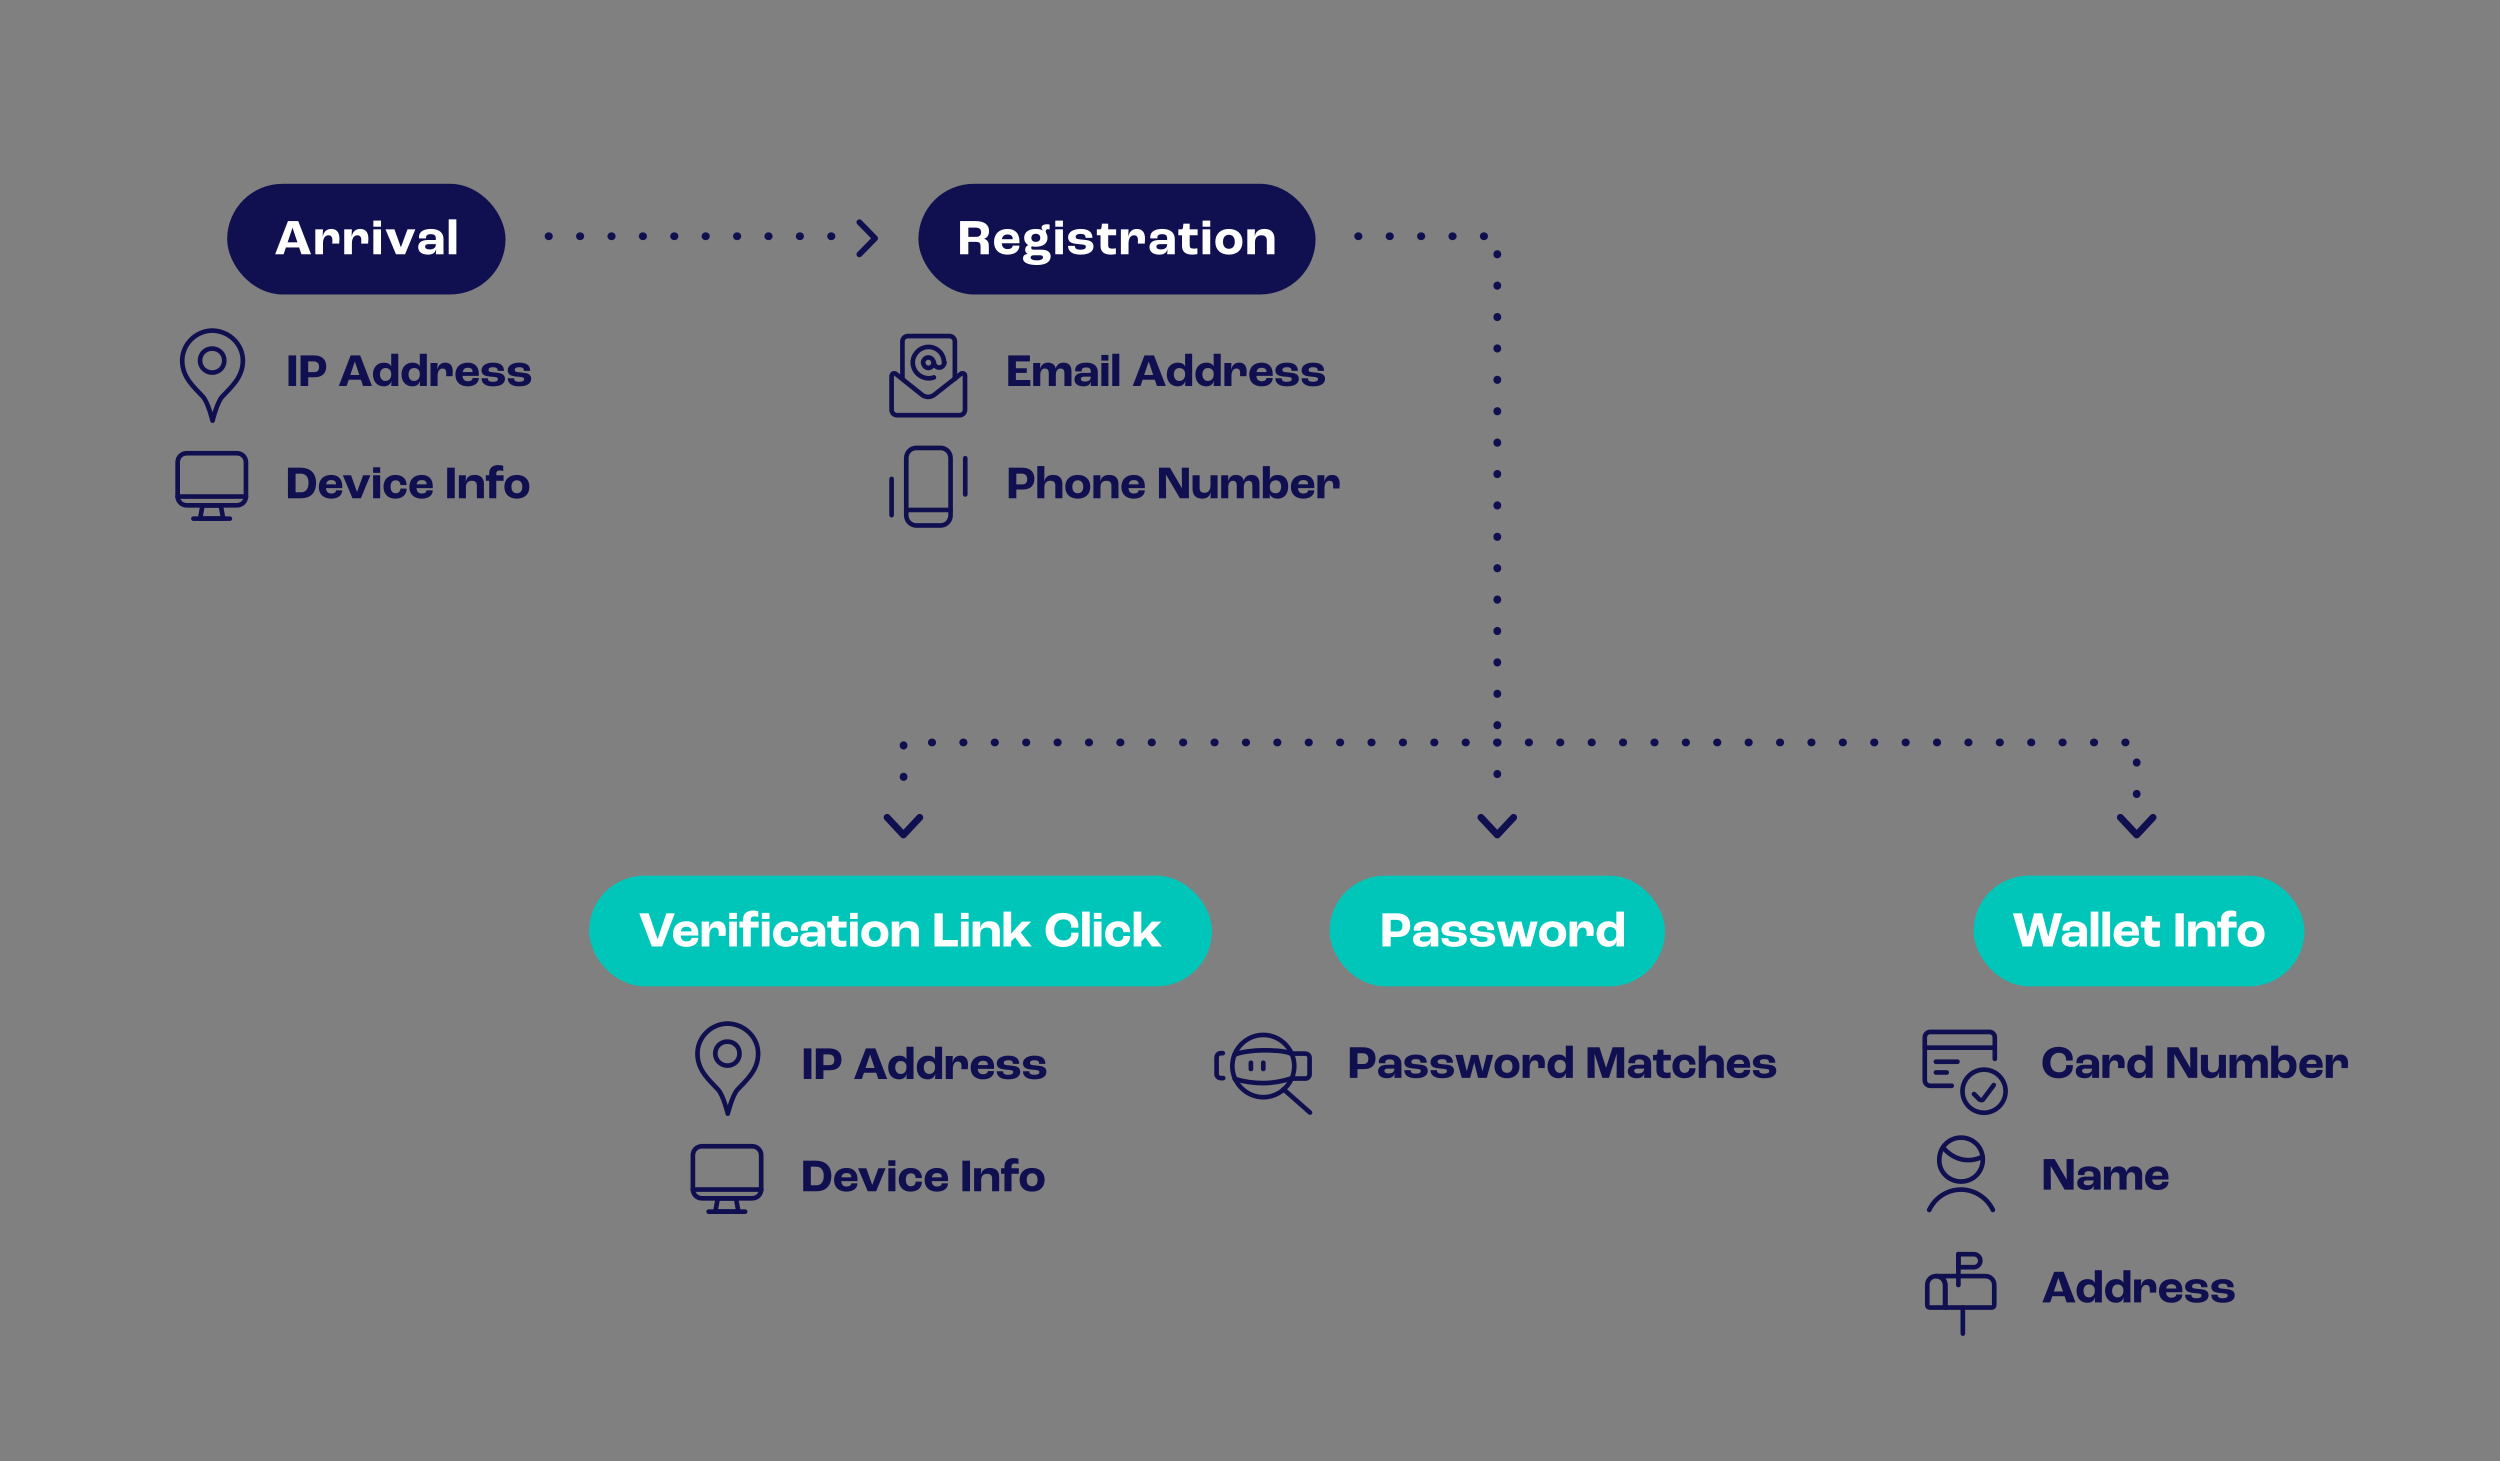 <svg width="645" height="377" viewBox="0 0 645 377" fill="none" xmlns="http://www.w3.org/2000/svg">
<rect x="0" y="0" width="645" height="377" fill="#808080" stroke="none"/>
<path d="M221.724 57.34L225.78 61.481L221.724 65.621" stroke="#101050" stroke-width="1.5" stroke-linecap="round" stroke-linejoin="round"/>
<path d="M390.506 210.895L386.299 215.402L382.092 210.895" stroke="#101050" stroke-width="1.803" stroke-linecap="round" stroke-linejoin="round"/>
<path d="M228.877 210.895L233.084 215.402L237.291 210.895" stroke="#101050" stroke-width="1.803" stroke-linecap="round" stroke-linejoin="round"/>
<rect x="60.111" y="48.926" width="68.814" height="25.542" rx="12.771" fill="#101050" stroke="#101050" stroke-width="3.005"/>
<path d="M77.763 65.592L77.178 63.85H73.759L73.174 65.592H70.99L74.292 57.038H76.944L80.246 65.592H77.763ZM74.201 62.524H76.736L75.475 58.78H75.449L74.201 62.524ZM81.352 65.592V59.17H83.328L83.25 61.003H83.276C83.549 59.781 84.238 59.066 85.499 59.066C86.812 59.066 87.579 59.911 87.579 61.575C87.579 61.939 87.54 62.511 87.514 62.849H85.72C85.746 62.537 85.759 62.212 85.759 62.017C85.759 61.081 85.382 60.704 84.758 60.704C83.913 60.704 83.328 61.393 83.328 62.823V65.592H81.352ZM88.813 65.592V59.17H90.789L90.711 61.003H90.737C91.01 59.781 91.699 59.066 92.96 59.066C94.273 59.066 95.04 59.911 95.04 61.575C95.04 61.939 95.001 62.511 94.975 62.849H93.181C93.207 62.537 93.22 62.212 93.22 62.017C93.22 61.081 92.843 60.704 92.219 60.704C91.374 60.704 90.789 61.393 90.789 62.823V65.592H88.813ZM96.326 58.494V56.921H98.302V58.494H96.326ZM96.326 65.592V59.17H98.302V65.592H96.326ZM102.155 65.592L99.464 59.17H101.765L103.416 63.785H103.442L105.132 59.17H107.16L104.508 65.592H102.155ZM110.43 65.696C108.935 65.696 107.895 65.046 107.895 63.746C107.895 62.693 108.649 61.926 110.352 61.926H112.445V61.497C112.445 60.717 112.003 60.405 111.093 60.405C110.352 60.405 109.923 60.717 109.923 61.237C109.923 61.276 109.923 61.38 109.936 61.51H108.116C108.103 61.406 108.09 61.263 108.09 61.133C108.09 59.833 109.234 59.066 111.184 59.066C113.225 59.066 114.421 59.976 114.421 61.692V65.592H112.445C112.484 65.267 112.536 64.682 112.536 64.292H112.523C112.328 65.202 111.6 65.696 110.43 65.696ZM110.82 64.357C111.847 64.357 112.445 63.902 112.445 63.122V62.992H110.534C110.001 62.992 109.676 63.239 109.676 63.603C109.676 64.097 110.105 64.357 110.82 64.357ZM115.764 65.592V56.583H117.74V65.592H115.764Z" fill="white"/>
<rect x="153.48" y="227.422" width="157.706" height="25.542" rx="12.771" fill="#00C6BA" stroke="#00C6BA" stroke-width="3.005"/>
<path d="M168.176 244.195L164.926 235.641H167.357L169.645 242.297H169.671L171.907 235.641H174.091L170.828 244.195H168.176ZM180.165 240.802V241.361H175.602C175.693 242.414 176.226 242.869 177.11 242.869C177.877 242.869 178.371 242.596 178.423 241.972H180.165C180.126 243.441 178.904 244.299 177.071 244.299C174.939 244.299 173.613 243.09 173.613 241.049C173.613 238.93 174.939 237.669 177.11 237.669C178.904 237.669 180.165 238.696 180.165 240.802ZM178.423 240.308V240.204C178.423 239.476 177.929 239.099 177.11 239.099C176.278 239.099 175.81 239.463 175.654 240.308H178.423ZM181.03 244.195V237.773H183.006L182.928 239.606H182.954C183.227 238.384 183.916 237.669 185.177 237.669C186.49 237.669 187.257 238.514 187.257 240.178C187.257 240.542 187.218 241.114 187.192 241.452H185.398C185.424 241.14 185.437 240.815 185.437 240.62C185.437 239.684 185.06 239.307 184.436 239.307C183.591 239.307 183.006 239.996 183.006 241.426V244.195H181.03ZM188.154 237.097V235.524H190.13V237.097H188.154ZM188.154 244.195V237.773H190.13V244.195H188.154ZM191.72 244.195V239.307H190.771V237.773H191.72V237.149C191.72 235.667 192.799 234.913 194.255 234.913C194.905 234.913 195.464 235.056 195.633 235.121V236.577C195.464 236.525 195.113 236.421 194.658 236.421C194.008 236.421 193.696 236.72 193.696 237.292V237.773H195.737V239.307H193.696V244.195H191.72ZM196.556 237.097V235.524H198.532V237.097H196.556ZM196.556 244.195V237.773H198.532V244.195H196.556ZM202.724 244.299C200.8 244.299 199.461 243.077 199.461 240.997C199.461 238.904 200.826 237.669 202.802 237.669C204.687 237.669 205.922 238.722 205.922 240.503H204.18C204.167 239.671 203.673 239.177 202.867 239.177C201.944 239.177 201.437 239.814 201.437 240.984C201.437 242.115 201.957 242.791 202.828 242.791C203.673 242.791 204.18 242.31 204.193 241.491H205.935C205.935 243.337 204.622 244.299 202.724 244.299ZM208.929 244.299C207.434 244.299 206.394 243.649 206.394 242.349C206.394 241.296 207.148 240.529 208.851 240.529H210.944V240.1C210.944 239.32 210.502 239.008 209.592 239.008C208.851 239.008 208.422 239.32 208.422 239.84C208.422 239.879 208.422 239.983 208.435 240.113H206.615C206.602 240.009 206.589 239.866 206.589 239.736C206.589 238.436 207.733 237.669 209.683 237.669C211.724 237.669 212.92 238.579 212.92 240.295V244.195H210.944C210.983 243.87 211.035 243.285 211.035 242.895H211.022C210.827 243.805 210.099 244.299 208.929 244.299ZM209.319 242.96C210.346 242.96 210.944 242.505 210.944 241.725V241.595H209.033C208.5 241.595 208.175 241.842 208.175 242.206C208.175 242.7 208.604 242.96 209.319 242.96ZM217.111 244.299C215.109 244.299 214.394 243.415 214.394 241.985V239.307H213.445V237.773H214.212C214.511 237.773 214.615 237.604 214.654 237.214L214.745 236.317H216.37V237.773H218.424V239.307H216.37V241.881C216.37 242.544 216.682 242.752 217.462 242.752C217.735 242.752 218.138 242.713 218.359 242.661V244.156C218.19 244.195 217.644 244.299 217.111 244.299ZM219.308 237.097V235.524H221.284V237.097H219.308ZM219.308 244.195V237.773H221.284V244.195H219.308ZM225.708 244.299C223.589 244.299 222.211 243.077 222.211 240.997C222.211 238.904 223.589 237.669 225.708 237.669C227.827 237.669 229.205 238.904 229.205 240.997C229.205 243.077 227.827 244.299 225.708 244.299ZM225.708 242.791C226.67 242.791 227.229 242.128 227.229 240.997C227.229 239.853 226.67 239.177 225.708 239.177C224.746 239.177 224.187 239.853 224.187 240.997C224.187 242.128 224.746 242.791 225.708 242.791ZM230.072 244.195V237.773H232.048L231.97 239.476H231.996C232.321 238.254 233.075 237.669 234.531 237.669C236.078 237.669 237.079 238.514 237.079 240.178V244.195H235.103V240.62C235.103 239.71 234.583 239.307 233.712 239.307C232.672 239.307 232.048 239.918 232.048 241.14V244.195H230.072ZM241.094 244.195V235.641H243.226V242.518H247.126V244.195H241.094ZM247.923 237.097V235.524H249.899V237.097H247.923ZM247.923 244.195V237.773H249.899V244.195H247.923ZM250.943 244.195V237.773H252.919L252.841 239.476H252.867C253.192 238.254 253.946 237.669 255.402 237.669C256.949 237.669 257.95 238.514 257.95 240.178V244.195H255.974V240.62C255.974 239.71 255.454 239.307 254.583 239.307C253.543 239.307 252.919 239.918 252.919 241.14V244.195H250.943ZM258.904 244.195V235.186H260.88V240.867H260.893L263.636 237.773H266.041L263.337 240.568L266.197 244.195H263.597L261.92 241.829L260.88 242.882V244.195H258.904ZM274.279 244.325C271.64 244.325 269.768 242.687 269.768 239.931C269.768 237.149 271.64 235.511 274.279 235.511C276.619 235.511 278.231 236.837 278.231 238.8C278.231 238.995 278.218 239.229 278.205 239.346H276.346C276.359 239.203 276.359 239.073 276.359 239.008C276.359 237.851 275.54 237.188 274.383 237.188C272.979 237.188 271.978 238.241 271.978 239.931C271.978 241.634 273.005 242.648 274.383 242.648C275.631 242.648 276.385 241.972 276.385 240.893C276.385 240.841 276.385 240.763 276.372 240.62H278.244C278.257 240.789 278.257 240.932 278.257 241.036C278.257 242.999 276.632 244.325 274.279 244.325ZM279.166 244.195V235.186H281.142V244.195H279.166ZM282.213 237.097V235.524H284.189V237.097H282.213ZM282.213 244.195V237.773H284.189V244.195H282.213ZM288.379 244.299C286.455 244.299 285.116 243.077 285.116 240.997C285.116 238.904 286.481 237.669 288.457 237.669C290.342 237.669 291.577 238.722 291.577 240.503H289.835C289.822 239.671 289.328 239.177 288.522 239.177C287.599 239.177 287.092 239.814 287.092 240.984C287.092 242.115 287.612 242.791 288.483 242.791C289.328 242.791 289.835 242.31 289.848 241.491H291.59C291.59 243.337 290.277 244.299 288.379 244.299ZM292.483 244.195V235.186H294.459V240.867H294.472L297.215 237.773H299.62L296.916 240.568L299.776 244.195H297.176L295.499 241.829L294.459 242.882V244.195H292.483Z" fill="white"/>
<rect x="344.53" y="227.422" width="83.538" height="25.542" rx="12.771" fill="#00C6BA" stroke="#00C6BA" stroke-width="3.005"/>
<rect x="510.704" y="227.422" width="82.336" height="25.542" rx="12.771" fill="#00C6BA" stroke="#00C6BA" stroke-width="3.005"/>
<path d="M356.663 244.195V235.641H360.342C362.526 235.641 363.839 236.668 363.839 238.735C363.839 240.633 362.773 241.751 360.537 241.751H358.795V244.195H356.663ZM358.795 240.321H360.446C361.343 240.321 361.837 239.84 361.837 238.839C361.837 237.864 361.291 237.318 360.277 237.318H358.795V240.321ZM367.09 244.299C365.595 244.299 364.555 243.649 364.555 242.349C364.555 241.296 365.309 240.529 367.012 240.529H369.105V240.1C369.105 239.32 368.663 239.008 367.753 239.008C367.012 239.008 366.583 239.32 366.583 239.84C366.583 239.879 366.583 239.983 366.596 240.113H364.776C364.763 240.009 364.75 239.866 364.75 239.736C364.75 238.436 365.894 237.669 367.844 237.669C369.885 237.669 371.081 238.579 371.081 240.295V244.195H369.105C369.144 243.87 369.196 243.285 369.196 242.895H369.183C368.988 243.805 368.26 244.299 367.09 244.299ZM367.48 242.96C368.507 242.96 369.105 242.505 369.105 241.725V241.595H367.194C366.661 241.595 366.336 241.842 366.336 242.206C366.336 242.7 366.765 242.96 367.48 242.96ZM375.103 244.299C372.841 244.299 371.892 243.337 371.892 242.037H373.66C373.66 242.635 373.959 243.025 375.09 243.025C376.117 243.025 376.481 242.726 376.481 242.258C376.481 242.024 376.364 241.842 376.026 241.764C375.688 241.686 375.168 241.634 374.531 241.582C373.608 241.504 372.893 241.361 372.503 241.088C372.139 240.828 371.892 240.36 371.892 239.827C371.892 238.436 373.322 237.669 375.103 237.669C377.209 237.669 378.171 238.475 378.171 239.97H376.429C376.416 239.294 376.104 238.943 375.129 238.943C374.245 238.943 373.855 239.242 373.855 239.684C373.855 239.957 373.959 240.165 374.323 240.256C374.648 240.334 375.22 240.386 375.909 240.451C376.702 240.529 377.261 240.607 377.742 240.88C378.158 241.114 378.457 241.595 378.457 242.154C378.457 243.506 377.3 244.299 375.103 244.299ZM382.428 244.299C380.166 244.299 379.217 243.337 379.217 242.037H380.985C380.985 242.635 381.284 243.025 382.415 243.025C383.442 243.025 383.806 242.726 383.806 242.258C383.806 242.024 383.689 241.842 383.351 241.764C383.013 241.686 382.493 241.634 381.856 241.582C380.933 241.504 380.218 241.361 379.828 241.088C379.464 240.828 379.217 240.36 379.217 239.827C379.217 238.436 380.647 237.669 382.428 237.669C384.534 237.669 385.496 238.475 385.496 239.97H383.754C383.741 239.294 383.429 238.943 382.454 238.943C381.57 238.943 381.18 239.242 381.18 239.684C381.18 239.957 381.284 240.165 381.648 240.256C381.973 240.334 382.545 240.386 383.234 240.451C384.027 240.529 384.586 240.607 385.067 240.88C385.483 241.114 385.782 241.595 385.782 242.154C385.782 243.506 384.625 244.299 382.428 244.299ZM387.952 244.195L386.158 237.773H388.238L389.317 242.284H389.343L390.578 237.773H392.541L393.737 242.284H393.75L394.881 237.773H396.727L394.933 244.195H392.502L391.449 239.97H391.41L390.292 244.195H387.952ZM400.589 244.299C398.47 244.299 397.092 243.077 397.092 240.997C397.092 238.904 398.47 237.669 400.589 237.669C402.708 237.669 404.086 238.904 404.086 240.997C404.086 243.077 402.708 244.299 400.589 244.299ZM400.589 242.791C401.551 242.791 402.11 242.128 402.11 240.997C402.11 239.853 401.551 239.177 400.589 239.177C399.627 239.177 399.068 239.853 399.068 240.997C399.068 242.128 399.627 242.791 400.589 242.791ZM404.953 244.195V237.773H406.929L406.851 239.606H406.877C407.15 238.384 407.839 237.669 409.1 237.669C410.413 237.669 411.18 238.514 411.18 240.178C411.18 240.542 411.141 241.114 411.115 241.452H409.321C409.347 241.14 409.36 240.815 409.36 240.62C409.36 239.684 408.983 239.307 408.359 239.307C407.514 239.307 406.929 239.996 406.929 241.426V244.195H404.953ZM414.924 244.299C413.065 244.299 411.908 242.947 411.908 240.932C411.908 238.969 413.13 237.669 415.002 237.669C416.042 237.669 416.718 238.059 417.004 238.722H417.017V235.186H418.993V244.195H417.017C417.03 244.065 417.056 243.506 417.095 242.817H417.069C416.822 243.727 416.094 244.299 414.924 244.299ZM415.379 242.791C416.367 242.791 417.017 242.089 417.017 241.036V240.724C417.017 239.801 416.367 239.177 415.405 239.177C414.482 239.177 413.871 239.879 413.871 240.945C413.871 242.037 414.469 242.791 415.379 242.791Z" fill="white"/>
<path d="M521.822 244.195L519.326 235.641H521.653L523.174 241.621H523.213L524.773 235.641H526.892L528.439 241.621H528.478L529.947 235.641H532.053L529.544 244.195H527.165L525.722 238.605H525.683L524.162 244.195H521.822ZM534.46 244.299C532.965 244.299 531.925 243.649 531.925 242.349C531.925 241.296 532.679 240.529 534.382 240.529H536.475V240.1C536.475 239.32 536.033 239.008 535.123 239.008C534.382 239.008 533.953 239.32 533.953 239.84C533.953 239.879 533.953 239.983 533.966 240.113H532.146C532.133 240.009 532.12 239.866 532.12 239.736C532.12 238.436 533.264 237.669 535.214 237.669C537.255 237.669 538.451 238.579 538.451 240.295V244.195H536.475C536.514 243.87 536.566 243.285 536.566 242.895H536.553C536.358 243.805 535.63 244.299 534.46 244.299ZM534.85 242.96C535.877 242.96 536.475 242.505 536.475 241.725V241.595H534.564C534.031 241.595 533.706 241.842 533.706 242.206C533.706 242.7 534.135 242.96 534.85 242.96ZM539.405 244.195V235.186H541.381V244.195H539.405ZM542.426 244.195V235.186H544.402V244.195H542.426ZM551.857 240.802V241.361H547.294C547.385 242.414 547.918 242.869 548.802 242.869C549.569 242.869 550.063 242.596 550.115 241.972H551.857C551.818 243.441 550.596 244.299 548.763 244.299C546.631 244.299 545.305 243.09 545.305 241.049C545.305 238.93 546.631 237.669 548.802 237.669C550.596 237.669 551.857 238.696 551.857 240.802ZM550.115 240.308V240.204C550.115 239.476 549.621 239.099 548.802 239.099C547.97 239.099 547.502 239.463 547.346 240.308H550.115ZM555.984 244.299C553.982 244.299 553.267 243.415 553.267 241.985V239.307H552.318V237.773H553.085C553.384 237.773 553.488 237.604 553.527 237.214L553.618 236.317H555.243V237.773H557.297V239.307H555.243V241.881C555.243 242.544 555.555 242.752 556.335 242.752C556.608 242.752 557.011 242.713 557.232 242.661V244.156C557.063 244.195 556.517 244.299 555.984 244.299ZM561.282 244.195V235.641H563.414V244.195H561.282ZM564.553 244.195V237.773H566.529L566.451 239.476H566.477C566.802 238.254 567.556 237.669 569.012 237.669C570.559 237.669 571.56 238.514 571.56 240.178V244.195H569.584V240.62C569.584 239.71 569.064 239.307 568.193 239.307C567.153 239.307 566.529 239.918 566.529 241.14V244.195H564.553ZM573.034 244.195V239.307H572.085V237.773H573.034V237.149C573.034 235.667 574.113 234.913 575.569 234.913C576.219 234.913 576.778 235.056 576.947 235.121V236.577C576.778 236.525 576.427 236.421 575.972 236.421C575.322 236.421 575.01 236.72 575.01 237.292V237.773H577.051V239.307H575.01V244.195H573.034ZM580.768 244.299C578.649 244.299 577.271 243.077 577.271 240.997C577.271 238.904 578.649 237.669 580.768 237.669C582.887 237.669 584.265 238.904 584.265 240.997C584.265 243.077 582.887 244.299 580.768 244.299ZM580.768 242.791C581.73 242.791 582.289 242.128 582.289 240.997C582.289 239.853 581.73 239.177 580.768 239.177C579.806 239.177 579.247 239.853 579.247 240.997C579.247 242.128 579.806 242.791 580.768 242.791Z" fill="white"/>
<path d="M74.291 128.553V120.657H77.471C79.991 120.657 81.551 122.001 81.551 124.593C81.551 127.197 80.075 128.553 77.723 128.553H74.291ZM76.259 127.005H77.699C78.791 127.005 79.595 126.261 79.595 124.593C79.595 122.901 78.743 122.205 77.579 122.205H76.259V127.005ZM88.303 125.421V125.937H84.091C84.175 126.909 84.667 127.329 85.483 127.329C86.191 127.329 86.647 127.077 86.695 126.501H88.303C88.267 127.857 87.139 128.649 85.447 128.649C83.479 128.649 82.255 127.533 82.255 125.649C82.255 123.693 83.479 122.529 85.483 122.529C87.139 122.529 88.303 123.477 88.303 125.421ZM86.695 124.965V124.869C86.695 124.197 86.239 123.849 85.483 123.849C84.715 123.849 84.283 124.185 84.139 124.965H86.695ZM90.935 128.553L88.451 122.625H90.575L92.099 126.885H92.123L93.683 122.625H95.555L93.107 128.553H90.935ZM96.262 122.001V120.549H98.086V122.001H96.262ZM96.262 128.553V122.625H98.086V128.553H96.262ZM101.954 128.649C100.178 128.649 98.942 127.521 98.942 125.601C98.942 123.669 100.202 122.529 102.026 122.529C103.766 122.529 104.906 123.501 104.906 125.145H103.298C103.286 124.377 102.83 123.921 102.086 123.921C101.234 123.921 100.766 124.509 100.766 125.589C100.766 126.633 101.246 127.257 102.05 127.257C102.83 127.257 103.298 126.813 103.31 126.057H104.918C104.918 127.761 103.706 128.649 101.954 128.649ZM111.658 125.421V125.937H107.446C107.53 126.909 108.022 127.329 108.838 127.329C109.546 127.329 110.002 127.077 110.05 126.501H111.658C111.622 127.857 110.494 128.649 108.802 128.649C106.834 128.649 105.61 127.533 105.61 125.649C105.61 123.693 106.834 122.529 108.838 122.529C110.494 122.529 111.658 123.477 111.658 125.421ZM110.05 124.965V124.869C110.05 124.197 109.594 123.849 108.838 123.849C108.07 123.849 107.638 124.185 107.494 124.965H110.05ZM115.366 128.553V120.657H117.334V128.553H115.366ZM118.386 128.553V122.625H120.21L120.138 124.197H120.162C120.462 123.069 121.158 122.529 122.502 122.529C123.93 122.529 124.854 123.309 124.854 124.845V128.553H123.03V125.253C123.03 124.413 122.55 124.041 121.746 124.041C120.786 124.041 120.21 124.605 120.21 125.733V128.553H118.386ZM126.214 128.553V124.041H125.338V122.625H126.214V122.049C126.214 120.681 127.21 119.985 128.554 119.985C129.154 119.985 129.67 120.117 129.826 120.177V121.521C129.67 121.473 129.346 121.377 128.926 121.377C128.326 121.377 128.038 121.653 128.038 122.181V122.625H129.922V124.041H128.038V128.553H126.214ZM133.354 128.649C131.398 128.649 130.126 127.521 130.126 125.601C130.126 123.669 131.398 122.529 133.354 122.529C135.31 122.529 136.582 123.669 136.582 125.601C136.582 127.521 135.31 128.649 133.354 128.649ZM133.354 127.257C134.242 127.257 134.758 126.645 134.758 125.601C134.758 124.545 134.242 123.921 133.354 123.921C132.466 123.921 131.95 124.545 131.95 125.601C131.95 126.645 132.466 127.257 133.354 127.257Z" fill="#101050"/>
<path d="M74.44 99.584V91.688H76.408V99.584H74.44ZM77.544 99.584V91.688H80.94C82.956 91.688 84.168 92.636 84.168 94.544C84.168 96.296 83.184 97.328 81.12 97.328H79.512V99.584H77.544ZM79.512 96.008H81.036C81.864 96.008 82.32 95.564 82.32 94.64C82.32 93.74 81.816 93.236 80.88 93.236H79.512V96.008ZM93.667 99.584L93.127 97.976H89.971L89.431 99.584H87.415L90.463 91.688H92.911L95.959 99.584H93.667ZM90.379 96.752H92.719L91.555 93.296H91.531L90.379 96.752ZM99.003 99.68C97.287 99.68 96.219 98.432 96.219 96.572C96.219 94.76 97.347 93.56 99.075 93.56C100.035 93.56 100.659 93.92 100.923 94.532H100.935V91.268H102.759V99.584H100.935C100.947 99.464 100.971 98.948 101.007 98.312H100.983C100.755 99.152 100.083 99.68 99.003 99.68ZM99.423 98.288C100.335 98.288 100.935 97.64 100.935 96.668V96.38C100.935 95.528 100.335 94.952 99.447 94.952C98.595 94.952 98.031 95.6 98.031 96.584C98.031 97.592 98.583 98.288 99.423 98.288ZM106.374 99.68C104.658 99.68 103.59 98.432 103.59 96.572C103.59 94.76 104.718 93.56 106.446 93.56C107.406 93.56 108.03 93.92 108.294 94.532H108.306V91.268H110.13V99.584H108.306C108.318 99.464 108.342 98.948 108.378 98.312H108.354C108.126 99.152 107.454 99.68 106.374 99.68ZM106.794 98.288C107.706 98.288 108.306 97.64 108.306 96.668V96.38C108.306 95.528 107.706 94.952 106.818 94.952C105.966 94.952 105.402 95.6 105.402 96.584C105.402 97.592 105.954 98.288 106.794 98.288ZM111.069 99.584V93.656H112.893L112.821 95.348H112.845C113.097 94.22 113.733 93.56 114.897 93.56C116.109 93.56 116.817 94.34 116.817 95.876C116.817 96.212 116.781 96.74 116.757 97.052H115.101C115.125 96.764 115.137 96.464 115.137 96.284C115.137 95.42 114.789 95.072 114.213 95.072C113.433 95.072 112.893 95.708 112.893 97.028V99.584H111.069ZM123.537 96.452V96.968H119.325C119.409 97.94 119.901 98.36 120.717 98.36C121.425 98.36 121.881 98.108 121.929 97.532H123.537C123.501 98.888 122.373 99.68 120.681 99.68C118.713 99.68 117.489 98.564 117.489 96.68C117.489 94.724 118.713 93.56 120.717 93.56C122.373 93.56 123.537 94.508 123.537 96.452ZM121.929 95.996V95.9C121.929 95.228 121.473 94.88 120.717 94.88C119.949 94.88 119.517 95.216 119.373 95.996H121.929ZM127.191 99.68C125.103 99.68 124.227 98.792 124.227 97.592H125.859C125.859 98.144 126.135 98.504 127.179 98.504C128.127 98.504 128.463 98.228 128.463 97.796C128.463 97.58 128.355 97.412 128.043 97.34C127.731 97.268 127.251 97.22 126.663 97.172C125.811 97.1 125.151 96.968 124.791 96.716C124.455 96.476 124.227 96.044 124.227 95.552C124.227 94.268 125.547 93.56 127.191 93.56C129.135 93.56 130.023 94.304 130.023 95.684H128.415C128.403 95.06 128.115 94.736 127.215 94.736C126.399 94.736 126.039 95.012 126.039 95.42C126.039 95.672 126.135 95.864 126.471 95.948C126.771 96.02 127.299 96.068 127.935 96.128C128.667 96.2 129.183 96.272 129.627 96.524C130.011 96.74 130.287 97.184 130.287 97.7C130.287 98.948 129.219 99.68 127.191 99.68ZM133.953 99.68C131.865 99.68 130.989 98.792 130.989 97.592H132.621C132.621 98.144 132.897 98.504 133.941 98.504C134.889 98.504 135.225 98.228 135.225 97.796C135.225 97.58 135.117 97.412 134.805 97.34C134.493 97.268 134.013 97.22 133.425 97.172C132.573 97.1 131.913 96.968 131.553 96.716C131.217 96.476 130.989 96.044 130.989 95.552C130.989 94.268 132.309 93.56 133.953 93.56C135.897 93.56 136.785 94.304 136.785 95.684H135.177C135.165 95.06 134.877 94.736 133.977 94.736C133.161 94.736 132.801 95.012 132.801 95.42C132.801 95.672 132.897 95.864 133.233 95.948C133.533 96.02 134.061 96.068 134.697 96.128C135.429 96.2 135.945 96.272 136.389 96.524C136.773 96.74 137.049 97.184 137.049 97.7C137.049 98.948 135.981 99.68 133.953 99.68Z" fill="#101050"/>
<rect x="238.449" y="48.926" width="99.464" height="25.542" rx="12.771" fill="#101050" stroke="#101050" stroke-width="3.005"/>
<path d="M527.272 306.939V299.043H530.104L533.2 304.347H533.212L533.152 299.043H535V306.939H532.672L529.084 300.819H529.072L529.12 306.939H527.272ZM538.269 307.035C536.889 307.035 535.929 306.435 535.929 305.235C535.929 304.263 536.625 303.555 538.197 303.555H540.129V303.159C540.129 302.439 539.721 302.151 538.881 302.151C538.197 302.151 537.801 302.439 537.801 302.919C537.801 302.955 537.801 303.051 537.813 303.171H536.133C536.121 303.075 536.109 302.943 536.109 302.823C536.109 301.623 537.165 300.915 538.965 300.915C540.849 300.915 541.953 301.755 541.953 303.339V306.939H540.129C540.165 306.639 540.213 306.099 540.213 305.739H540.201C540.021 306.579 539.349 307.035 538.269 307.035ZM538.629 305.799C539.577 305.799 540.129 305.379 540.129 304.659V304.539H538.365C537.873 304.539 537.573 304.767 537.573 305.103C537.573 305.559 537.969 305.799 538.629 305.799ZM542.81 306.939V301.011H544.634L544.574 302.547H544.586C544.862 301.527 545.534 300.915 546.614 300.915C547.754 300.915 548.486 301.503 548.618 302.463H548.63C548.87 301.503 549.518 300.915 550.658 300.915C551.954 300.915 552.686 301.731 552.686 303.123V306.939H550.862V303.543C550.862 302.847 550.502 302.427 549.878 302.427C549.158 302.427 548.654 302.979 548.654 304.071V306.939H546.83V303.543C546.83 302.847 546.47 302.427 545.846 302.427C545.138 302.427 544.634 302.991 544.634 304.107V306.939H542.81ZM559.472 303.807V304.323H555.26C555.344 305.295 555.836 305.715 556.652 305.715C557.36 305.715 557.816 305.463 557.864 304.887H559.472C559.436 306.243 558.308 307.035 556.616 307.035C554.648 307.035 553.424 305.919 553.424 304.035C553.424 302.079 554.648 300.915 556.652 300.915C558.308 300.915 559.472 301.863 559.472 303.807ZM557.864 303.351V303.255C557.864 302.583 557.408 302.235 556.652 302.235C555.884 302.235 555.452 302.571 555.308 303.351H557.864Z" fill="#101050"/>
<path d="M531.12 278.212C528.684 278.212 526.956 276.7 526.956 274.156C526.956 271.588 528.684 270.076 531.12 270.076C533.28 270.076 534.768 271.3 534.768 273.112C534.768 273.292 534.756 273.508 534.744 273.616H533.028C533.04 273.484 533.04 273.364 533.04 273.304C533.04 272.236 532.284 271.624 531.216 271.624C529.92 271.624 528.996 272.596 528.996 274.156C528.996 275.728 529.944 276.664 531.216 276.664C532.368 276.664 533.064 276.04 533.064 275.044C533.064 274.996 533.064 274.924 533.052 274.792H534.78C534.792 274.948 534.792 275.08 534.792 275.176C534.792 276.988 533.292 278.212 531.12 278.212ZM537.875 278.188C536.495 278.188 535.535 277.588 535.535 276.388C535.535 275.416 536.231 274.708 537.803 274.708H539.735V274.312C539.735 273.592 539.327 273.304 538.487 273.304C537.803 273.304 537.407 273.592 537.407 274.072C537.407 274.108 537.407 274.204 537.419 274.324H535.739C535.727 274.228 535.715 274.096 535.715 273.976C535.715 272.776 536.771 272.068 538.571 272.068C540.455 272.068 541.559 272.908 541.559 274.492V278.092H539.735C539.771 277.792 539.819 277.252 539.819 276.892H539.807C539.627 277.732 538.955 278.188 537.875 278.188ZM538.235 276.952C539.183 276.952 539.735 276.532 539.735 275.812V275.692H537.971C537.479 275.692 537.179 275.92 537.179 276.256C537.179 276.712 537.575 276.952 538.235 276.952ZM542.416 278.092V272.164H544.24L544.168 273.856H544.192C544.444 272.728 545.08 272.068 546.244 272.068C547.456 272.068 548.164 272.848 548.164 274.384C548.164 274.72 548.128 275.248 548.104 275.56H546.448C546.472 275.272 546.484 274.972 546.484 274.792C546.484 273.928 546.136 273.58 545.56 273.58C544.78 273.58 544.24 274.216 544.24 275.536V278.092H542.416ZM551.619 278.188C549.903 278.188 548.835 276.94 548.835 275.08C548.835 273.268 549.963 272.068 551.691 272.068C552.651 272.068 553.275 272.428 553.539 273.04H553.551V269.776H555.375V278.092H553.551C553.563 277.972 553.587 277.456 553.623 276.82H553.599C553.371 277.66 552.699 278.188 551.619 278.188ZM552.039 276.796C552.951 276.796 553.551 276.148 553.551 275.176V274.888C553.551 274.036 552.951 273.46 552.063 273.46C551.211 273.46 550.647 274.108 550.647 275.092C550.647 276.1 551.199 276.796 552.039 276.796ZM559.164 278.092V270.196H561.996L565.092 275.5H565.104L565.044 270.196H566.892V278.092H564.564L560.976 271.972H560.964L561.012 278.092H559.164ZM570.328 278.188C568.792 278.188 567.832 277.42 567.832 275.68V272.164H569.656V275.464C569.656 276.292 570.112 276.676 570.892 276.676C571.876 276.676 572.464 276.028 572.464 274.732V272.164H574.288V278.092H572.464C572.5 277.684 572.536 277.192 572.548 276.544H572.524C572.26 277.684 571.456 278.188 570.328 278.188ZM575.216 278.092V272.164H577.04L576.98 273.7H576.992C577.268 272.68 577.94 272.068 579.02 272.068C580.16 272.068 580.892 272.656 581.024 273.616H581.036C581.276 272.656 581.924 272.068 583.064 272.068C584.36 272.068 585.092 272.884 585.092 274.276V278.092H583.268V274.696C583.268 274 582.908 273.58 582.284 273.58C581.564 273.58 581.06 274.132 581.06 275.224V278.092H579.236V274.696C579.236 274 578.876 273.58 578.252 273.58C577.544 273.58 577.04 274.144 577.04 275.26V278.092H575.216ZM589.803 278.188C588.723 278.188 587.955 277.732 587.739 276.976H587.727C587.739 277.324 587.763 277.804 587.787 278.092H585.963V269.776H587.787V272.26C587.787 272.536 587.763 273.028 587.751 273.316H587.775C588.003 272.536 588.759 272.068 589.815 272.068C591.507 272.068 592.503 273.16 592.503 275.008C592.503 277.012 591.495 278.188 589.803 278.188ZM589.335 276.796C590.175 276.796 590.679 276.16 590.679 275.068C590.679 274.06 590.175 273.46 589.323 273.46C588.363 273.46 587.787 274.072 587.787 275.092V275.368C587.787 276.268 588.363 276.796 589.335 276.796ZM599.25 274.96V275.476H595.038C595.122 276.448 595.614 276.868 596.43 276.868C597.138 276.868 597.594 276.616 597.642 276.04H599.25C599.214 277.396 598.086 278.188 596.394 278.188C594.426 278.188 593.202 277.072 593.202 275.188C593.202 273.232 594.426 272.068 596.43 272.068C598.086 272.068 599.25 273.016 599.25 274.96ZM597.642 274.504V274.408C597.642 273.736 597.186 273.388 596.43 273.388C595.662 273.388 595.23 273.724 595.086 274.504H597.642ZM600.048 278.092V272.164H601.872L601.8 273.856H601.824C602.076 272.728 602.712 272.068 603.876 272.068C605.088 272.068 605.796 272.848 605.796 274.384C605.796 274.72 605.76 275.248 605.736 275.56H604.08C604.104 275.272 604.116 274.972 604.116 274.792C604.116 273.928 603.768 273.58 603.192 273.58C602.412 273.58 601.872 274.216 601.872 275.536V278.092H600.048Z" fill="#101050"/>
<path d="M533.188 336.023L532.648 334.415H529.492L528.952 336.023H526.936L529.984 328.127H532.432L535.48 336.023H533.188ZM529.9 333.191H532.24L531.076 329.735H531.052L529.9 333.191ZM538.525 336.119C536.809 336.119 535.741 334.871 535.741 333.011C535.741 331.199 536.869 329.999 538.597 329.999C539.557 329.999 540.181 330.359 540.445 330.971H540.457V327.707H542.281V336.023H540.457C540.469 335.903 540.493 335.387 540.529 334.751H540.505C540.277 335.591 539.605 336.119 538.525 336.119ZM538.945 334.727C539.857 334.727 540.457 334.079 540.457 333.107V332.819C540.457 331.967 539.857 331.391 538.969 331.391C538.117 331.391 537.553 332.039 537.553 333.023C537.553 334.031 538.105 334.727 538.945 334.727ZM545.896 336.119C544.18 336.119 543.112 334.871 543.112 333.011C543.112 331.199 544.24 329.999 545.968 329.999C546.928 329.999 547.552 330.359 547.816 330.971H547.828V327.707H549.652V336.023H547.828C547.84 335.903 547.864 335.387 547.9 334.751H547.876C547.648 335.591 546.976 336.119 545.896 336.119ZM546.316 334.727C547.228 334.727 547.828 334.079 547.828 333.107V332.819C547.828 331.967 547.228 331.391 546.34 331.391C545.488 331.391 544.924 332.039 544.924 333.023C544.924 334.031 545.476 334.727 546.316 334.727ZM550.591 336.023V330.095H552.415L552.343 331.787H552.367C552.619 330.659 553.255 329.999 554.419 329.999C555.631 329.999 556.339 330.779 556.339 332.315C556.339 332.651 556.303 333.179 556.279 333.491H554.623C554.647 333.203 554.659 332.903 554.659 332.723C554.659 331.859 554.311 331.511 553.735 331.511C552.955 331.511 552.415 332.147 552.415 333.467V336.023H550.591ZM563.058 332.891V333.407H558.846C558.93 334.379 559.422 334.799 560.238 334.799C560.946 334.799 561.402 334.547 561.45 333.971H563.058C563.022 335.327 561.894 336.119 560.202 336.119C558.234 336.119 557.01 335.003 557.01 333.119C557.01 331.163 558.234 329.999 560.238 329.999C561.894 329.999 563.058 330.947 563.058 332.891ZM561.45 332.435V332.339C561.45 331.667 560.994 331.319 560.238 331.319C559.47 331.319 559.038 331.655 558.894 332.435H561.45ZM566.712 336.119C564.624 336.119 563.748 335.231 563.748 334.031H565.38C565.38 334.583 565.656 334.943 566.7 334.943C567.648 334.943 567.984 334.667 567.984 334.235C567.984 334.019 567.876 333.851 567.564 333.779C567.252 333.707 566.772 333.659 566.184 333.611C565.332 333.539 564.672 333.407 564.312 333.155C563.976 332.915 563.748 332.483 563.748 331.991C563.748 330.707 565.068 329.999 566.712 329.999C568.656 329.999 569.544 330.743 569.544 332.123H567.936C567.924 331.499 567.636 331.175 566.736 331.175C565.92 331.175 565.56 331.451 565.56 331.859C565.56 332.111 565.656 332.303 565.992 332.387C566.292 332.459 566.82 332.507 567.456 332.567C568.188 332.639 568.704 332.711 569.148 332.963C569.532 333.179 569.808 333.623 569.808 334.139C569.808 335.387 568.74 336.119 566.712 336.119ZM573.474 336.119C571.386 336.119 570.51 335.231 570.51 334.031H572.142C572.142 334.583 572.418 334.943 573.462 334.943C574.41 334.943 574.746 334.667 574.746 334.235C574.746 334.019 574.638 333.851 574.326 333.779C574.014 333.707 573.534 333.659 572.946 333.611C572.094 333.539 571.434 333.407 571.074 333.155C570.738 332.915 570.51 332.483 570.51 331.991C570.51 330.707 571.83 329.999 573.474 329.999C575.418 329.999 576.306 330.743 576.306 332.123H574.698C574.686 331.499 574.398 331.175 573.498 331.175C572.682 331.175 572.322 331.451 572.322 331.859C572.322 332.111 572.418 332.303 572.754 332.387C573.054 332.459 573.582 332.507 574.218 332.567C574.95 332.639 575.466 332.711 575.91 332.963C576.294 333.179 576.57 333.623 576.57 334.139C576.57 335.387 575.502 336.119 573.474 336.119Z" fill="#101050"/>
<path d="M348.256 278.092V270.196H351.652C353.668 270.196 354.88 271.144 354.88 273.052C354.88 274.804 353.896 275.836 351.832 275.836H350.224V278.092H348.256ZM350.224 274.516H351.748C352.576 274.516 353.032 274.072 353.032 273.148C353.032 272.248 352.528 271.744 351.592 271.744H350.224V274.516ZM357.882 278.188C356.502 278.188 355.542 277.588 355.542 276.388C355.542 275.416 356.238 274.708 357.81 274.708H359.742V274.312C359.742 273.592 359.334 273.304 358.494 273.304C357.81 273.304 357.414 273.592 357.414 274.072C357.414 274.108 357.414 274.204 357.426 274.324H355.746C355.734 274.228 355.722 274.096 355.722 273.976C355.722 272.776 356.778 272.068 358.578 272.068C360.462 272.068 361.566 272.908 361.566 274.492V278.092H359.742C359.778 277.792 359.826 277.252 359.826 276.892H359.814C359.634 277.732 358.962 278.188 357.882 278.188ZM358.242 276.952C359.19 276.952 359.742 276.532 359.742 275.812V275.692H357.978C357.486 275.692 357.186 275.92 357.186 276.256C357.186 276.712 357.582 276.952 358.242 276.952ZM365.278 278.188C363.19 278.188 362.314 277.3 362.314 276.1H363.946C363.946 276.652 364.222 277.012 365.266 277.012C366.214 277.012 366.55 276.736 366.55 276.304C366.55 276.088 366.442 275.92 366.13 275.848C365.818 275.776 365.338 275.728 364.75 275.68C363.898 275.608 363.238 275.476 362.878 275.224C362.542 274.984 362.314 274.552 362.314 274.06C362.314 272.776 363.634 272.068 365.278 272.068C367.222 272.068 368.11 272.812 368.11 274.192H366.502C366.49 273.568 366.202 273.244 365.302 273.244C364.486 273.244 364.126 273.52 364.126 273.928C364.126 274.18 364.222 274.372 364.558 274.456C364.858 274.528 365.386 274.576 366.022 274.636C366.754 274.708 367.27 274.78 367.714 275.032C368.098 275.248 368.374 275.692 368.374 276.208C368.374 277.456 367.306 278.188 365.278 278.188ZM372.04 278.188C369.952 278.188 369.076 277.3 369.076 276.1H370.708C370.708 276.652 370.984 277.012 372.028 277.012C372.976 277.012 373.312 276.736 373.312 276.304C373.312 276.088 373.204 275.92 372.892 275.848C372.58 275.776 372.1 275.728 371.512 275.68C370.66 275.608 370 275.476 369.64 275.224C369.304 274.984 369.076 274.552 369.076 274.06C369.076 272.776 370.396 272.068 372.04 272.068C373.984 272.068 374.872 272.812 374.872 274.192H373.264C373.252 273.568 372.964 273.244 372.064 273.244C371.248 273.244 370.888 273.52 370.888 273.928C370.888 274.18 370.984 274.372 371.32 274.456C371.62 274.528 372.148 274.576 372.784 274.636C373.516 274.708 374.032 274.78 374.476 275.032C374.86 275.248 375.136 275.692 375.136 276.208C375.136 277.456 374.068 278.188 372.04 278.188ZM377.139 278.092L375.483 272.164H377.403L378.399 276.328H378.423L379.563 272.164H381.375L382.479 276.328H382.491L383.535 272.164H385.239L383.583 278.092H381.339L380.367 274.192H380.331L379.299 278.092H377.139ZM388.804 278.188C386.848 278.188 385.576 277.06 385.576 275.14C385.576 273.208 386.848 272.068 388.804 272.068C390.76 272.068 392.032 273.208 392.032 275.14C392.032 277.06 390.76 278.188 388.804 278.188ZM388.804 276.796C389.692 276.796 390.208 276.184 390.208 275.14C390.208 274.084 389.692 273.46 388.804 273.46C387.916 273.46 387.4 274.084 387.4 275.14C387.4 276.184 387.916 276.796 388.804 276.796ZM392.832 278.092V272.164H394.656L394.584 273.856H394.608C394.86 272.728 395.496 272.068 396.66 272.068C397.872 272.068 398.58 272.848 398.58 274.384C398.58 274.72 398.544 275.248 398.52 275.56H396.864C396.888 275.272 396.9 274.972 396.9 274.792C396.9 273.928 396.552 273.58 395.976 273.58C395.196 273.58 394.656 274.216 394.656 275.536V278.092H392.832ZM402.036 278.188C400.32 278.188 399.252 276.94 399.252 275.08C399.252 273.268 400.38 272.068 402.108 272.068C403.068 272.068 403.692 272.428 403.956 273.04H403.968V269.776H405.792V278.092H403.968C403.98 277.972 404.004 277.456 404.04 276.82H404.016C403.788 277.66 403.116 278.188 402.036 278.188ZM402.456 276.796C403.368 276.796 403.968 276.148 403.968 275.176V274.888C403.968 274.036 403.368 273.46 402.48 273.46C401.628 273.46 401.064 274.108 401.064 275.092C401.064 276.1 401.616 276.796 402.456 276.796ZM409.581 278.092V270.196H412.665L414.357 275.452H414.381L416.061 270.196H419.049V278.092H417.081L417.129 271.888H417.105L415.113 278.092H413.421L411.417 271.888H411.393L411.429 278.092H409.581ZM422.311 278.188C420.931 278.188 419.971 277.588 419.971 276.388C419.971 275.416 420.667 274.708 422.239 274.708H424.171V274.312C424.171 273.592 423.763 273.304 422.923 273.304C422.239 273.304 421.843 273.592 421.843 274.072C421.843 274.108 421.843 274.204 421.855 274.324H420.175C420.163 274.228 420.151 274.096 420.151 273.976C420.151 272.776 421.207 272.068 423.007 272.068C424.891 272.068 425.995 272.908 425.995 274.492V278.092H424.171C424.207 277.792 424.255 277.252 424.255 276.892H424.243C424.063 277.732 423.391 278.188 422.311 278.188ZM422.671 276.952C423.619 276.952 424.171 276.532 424.171 275.812V275.692H422.407C421.915 275.692 421.615 275.92 421.615 276.256C421.615 276.712 422.011 276.952 422.671 276.952ZM429.864 278.188C428.016 278.188 427.356 277.372 427.356 276.052V273.58H426.48V272.164H427.188C427.464 272.164 427.56 272.008 427.596 271.648L427.68 270.82H429.18V272.164H431.076V273.58H429.18V275.956C429.18 276.568 429.468 276.76 430.188 276.76C430.44 276.76 430.812 276.724 431.016 276.676V278.056C430.86 278.092 430.356 278.188 429.864 278.188ZM434.49 278.188C432.714 278.188 431.478 277.06 431.478 275.14C431.478 273.208 432.738 272.068 434.562 272.068C436.302 272.068 437.442 273.04 437.442 274.684H435.834C435.822 273.916 435.366 273.46 434.622 273.46C433.77 273.46 433.302 274.048 433.302 275.128C433.302 276.172 433.782 276.796 434.586 276.796C435.366 276.796 435.834 276.352 435.846 275.596H437.454C437.454 277.3 436.242 278.188 434.49 278.188ZM438.278 278.092V269.776H440.102V272.392C440.102 272.62 440.066 273.292 440.03 273.736H440.054C440.354 272.608 441.05 272.068 442.394 272.068C443.822 272.068 444.746 272.848 444.746 274.384V278.092H442.922V274.792C442.922 273.952 442.454 273.58 441.638 273.58C440.678 273.58 440.102 274.144 440.102 275.272V278.092H438.278ZM451.542 274.96V275.476H447.33C447.414 276.448 447.906 276.868 448.722 276.868C449.43 276.868 449.886 276.616 449.934 276.04H451.542C451.506 277.396 450.378 278.188 448.686 278.188C446.718 278.188 445.494 277.072 445.494 275.188C445.494 273.232 446.718 272.068 448.722 272.068C450.378 272.068 451.542 273.016 451.542 274.96ZM449.934 274.504V274.408C449.934 273.736 449.478 273.388 448.722 273.388C447.954 273.388 447.522 273.724 447.378 274.504H449.934ZM455.196 278.188C453.108 278.188 452.232 277.3 452.232 276.1H453.864C453.864 276.652 454.14 277.012 455.184 277.012C456.132 277.012 456.468 276.736 456.468 276.304C456.468 276.088 456.36 275.92 456.048 275.848C455.736 275.776 455.256 275.728 454.668 275.68C453.816 275.608 453.156 275.476 452.796 275.224C452.46 274.984 452.232 274.552 452.232 274.06C452.232 272.776 453.552 272.068 455.196 272.068C457.14 272.068 458.028 272.812 458.028 274.192H456.42C456.408 273.568 456.12 273.244 455.22 273.244C454.404 273.244 454.044 273.52 454.044 273.928C454.044 274.18 454.14 274.372 454.476 274.456C454.776 274.528 455.304 274.576 455.94 274.636C456.672 274.708 457.188 274.78 457.632 275.032C458.016 275.248 458.292 275.692 458.292 276.208C458.292 277.456 457.224 278.188 455.196 278.188Z" fill="#101050"/>
<path d="M247.697 65.592V57.038H251.688C253.95 57.038 255.172 57.974 255.172 59.586C255.172 60.678 254.704 61.367 253.898 61.601V61.627C254.743 61.822 255.12 62.498 255.12 63.46V65.592H252.988V63.525C252.988 62.745 252.702 62.407 251.896 62.407H249.829V65.592H247.697ZM249.829 61.12H251.779C252.676 61.12 253.131 60.717 253.131 59.924C253.131 59.17 252.663 58.715 251.675 58.715H249.829V61.12ZM263.013 62.199V62.758H258.45C258.541 63.811 259.074 64.266 259.958 64.266C260.725 64.266 261.219 63.993 261.271 63.369H263.013C262.974 64.838 261.752 65.696 259.919 65.696C257.787 65.696 256.461 64.487 256.461 62.446C256.461 60.327 257.787 59.066 259.958 59.066C261.752 59.066 263.013 60.093 263.013 62.199ZM261.271 61.705V61.601C261.271 60.873 260.777 60.496 259.958 60.496C259.126 60.496 258.658 60.86 258.502 61.705H261.271ZM268.757 64.422C270.213 64.422 271.071 65.059 271.071 66.125C271.071 67.594 269.758 68.374 267.535 68.374C265.273 68.374 263.934 67.75 263.934 66.684C263.934 66.008 264.376 65.592 265.091 65.514V65.501C264.701 65.254 264.493 64.903 264.493 64.448C264.493 63.837 264.805 63.46 265.286 63.239V63.226C264.61 62.836 264.233 62.199 264.233 61.367C264.233 59.924 265.351 59.066 267.236 59.066C267.99 59.066 268.614 59.196 269.095 59.456L269.108 59.43C268.848 59.196 268.731 58.936 268.731 58.702C268.731 58.169 269.264 57.857 270.083 57.857C270.434 57.857 270.616 57.883 270.798 57.922V59.17C270.681 59.144 270.551 59.131 270.408 59.131C269.992 59.131 269.797 59.313 269.797 59.612C269.797 59.768 269.849 59.963 269.94 60.197C270.148 60.522 270.252 60.912 270.252 61.367C270.252 62.81 269.134 63.655 267.236 63.655C266.846 63.655 266.495 63.616 266.17 63.551C266.118 63.629 266.053 63.785 266.053 63.967C266.053 64.253 266.287 64.422 266.677 64.422H268.757ZM267.236 60.314C266.521 60.314 266.092 60.704 266.092 61.367C266.092 62.017 266.521 62.407 267.236 62.407C267.964 62.407 268.393 62.017 268.393 61.367C268.393 60.704 267.964 60.314 267.236 60.314ZM267.509 67.178C268.51 67.178 269.095 66.905 269.095 66.398C269.095 66.047 268.835 65.852 268.263 65.852H266.742C266.209 65.852 265.897 66.073 265.897 66.437C265.897 66.918 266.495 67.178 267.509 67.178ZM272.264 58.494V56.921H274.24V58.494H272.264ZM272.264 65.592V59.17H274.24V65.592H272.264ZM278.768 65.696C276.506 65.696 275.557 64.734 275.557 63.434H277.325C277.325 64.032 277.624 64.422 278.755 64.422C279.782 64.422 280.146 64.123 280.146 63.655C280.146 63.421 280.029 63.239 279.691 63.161C279.353 63.083 278.833 63.031 278.196 62.979C277.273 62.901 276.558 62.758 276.168 62.485C275.804 62.225 275.557 61.757 275.557 61.224C275.557 59.833 276.987 59.066 278.768 59.066C280.874 59.066 281.836 59.872 281.836 61.367H280.094C280.081 60.691 279.769 60.34 278.794 60.34C277.91 60.34 277.52 60.639 277.52 61.081C277.52 61.354 277.624 61.562 277.988 61.653C278.313 61.731 278.885 61.783 279.574 61.848C280.367 61.926 280.926 62.004 281.407 62.277C281.823 62.511 282.122 62.992 282.122 63.551C282.122 64.903 280.965 65.696 278.768 65.696ZM286.652 65.696C284.65 65.696 283.935 64.812 283.935 63.382V60.704H282.986V59.17H283.753C284.052 59.17 284.156 59.001 284.195 58.611L284.286 57.714H285.911V59.17H287.965V60.704H285.911V63.278C285.911 63.941 286.223 64.149 287.003 64.149C287.276 64.149 287.679 64.11 287.9 64.058V65.553C287.731 65.592 287.185 65.696 286.652 65.696ZM289.187 65.592V59.17H291.163L291.085 61.003H291.111C291.384 59.781 292.073 59.066 293.334 59.066C294.647 59.066 295.414 59.911 295.414 61.575C295.414 61.939 295.375 62.511 295.349 62.849H293.555C293.581 62.537 293.594 62.212 293.594 62.017C293.594 61.081 293.217 60.704 292.593 60.704C291.748 60.704 291.163 61.393 291.163 62.823V65.592H289.187ZM299.106 65.696C297.611 65.696 296.571 65.046 296.571 63.746C296.571 62.693 297.325 61.926 299.028 61.926H301.121V61.497C301.121 60.717 300.679 60.405 299.769 60.405C299.028 60.405 298.599 60.717 298.599 61.237C298.599 61.276 298.599 61.38 298.612 61.51H296.792C296.779 61.406 296.766 61.263 296.766 61.133C296.766 59.833 297.91 59.066 299.86 59.066C301.901 59.066 303.097 59.976 303.097 61.692V65.592H301.121C301.16 65.267 301.212 64.682 301.212 64.292H301.199C301.004 65.202 300.276 65.696 299.106 65.696ZM299.496 64.357C300.523 64.357 301.121 63.902 301.121 63.122V62.992H299.21C298.677 62.992 298.352 63.239 298.352 63.603C298.352 64.097 298.781 64.357 299.496 64.357ZM307.678 65.696C305.676 65.696 304.961 64.812 304.961 63.382V60.704H304.012V59.17H304.779C305.078 59.17 305.182 59.001 305.221 58.611L305.312 57.714H306.937V59.17H308.991V60.704H306.937V63.278C306.937 63.941 307.249 64.149 308.029 64.149C308.302 64.149 308.705 64.11 308.926 64.058V65.553C308.757 65.592 308.211 65.696 307.678 65.696ZM310.265 58.494V56.921H312.241V58.494H310.265ZM310.265 65.592V59.17H312.241V65.592H310.265ZM317.055 65.696C314.936 65.696 313.558 64.474 313.558 62.394C313.558 60.301 314.936 59.066 317.055 59.066C319.174 59.066 320.552 60.301 320.552 62.394C320.552 64.474 319.174 65.696 317.055 65.696ZM317.055 64.188C318.017 64.188 318.576 63.525 318.576 62.394C318.576 61.25 318.017 60.574 317.055 60.574C316.093 60.574 315.534 61.25 315.534 62.394C315.534 63.525 316.093 64.188 317.055 64.188ZM321.809 65.592V59.17H323.785L323.707 60.873H323.733C324.058 59.651 324.812 59.066 326.268 59.066C327.815 59.066 328.816 59.911 328.816 61.575V65.592H326.84V62.017C326.84 61.107 326.32 60.704 325.449 60.704C324.409 60.704 323.785 61.315 323.785 62.537V65.592H321.809Z" fill="white"/>
<path d="M260.245 128.553V120.657H263.641C265.657 120.657 266.869 121.605 266.869 123.513C266.869 125.265 265.885 126.297 263.821 126.297H262.213V128.553H260.245ZM262.213 124.977H263.737C264.565 124.977 265.021 124.533 265.021 123.609C265.021 122.709 264.517 122.205 263.581 122.205H262.213V124.977ZM267.626 128.553V120.237H269.45V122.853C269.45 123.081 269.414 123.753 269.378 124.197H269.402C269.702 123.069 270.398 122.529 271.742 122.529C273.17 122.529 274.094 123.309 274.094 124.845V128.553H272.27V125.253C272.27 124.413 271.802 124.041 270.986 124.041C270.026 124.041 269.45 124.605 269.45 125.733V128.553H267.626ZM278.07 128.649C276.114 128.649 274.842 127.521 274.842 125.601C274.842 123.669 276.114 122.529 278.07 122.529C280.026 122.529 281.298 123.669 281.298 125.601C281.298 127.521 280.026 128.649 278.07 128.649ZM278.07 127.257C278.958 127.257 279.474 126.645 279.474 125.601C279.474 124.545 278.958 123.921 278.07 123.921C277.182 123.921 276.666 124.545 276.666 125.601C276.666 126.645 277.182 127.257 278.07 127.257ZM282.098 128.553V122.625H283.922L283.85 124.197H283.874C284.174 123.069 284.87 122.529 286.214 122.529C287.642 122.529 288.566 123.309 288.566 124.845V128.553H286.742V125.253C286.742 124.413 286.262 124.041 285.458 124.041C284.498 124.041 283.922 124.605 283.922 125.733V128.553H282.098ZM295.363 125.421V125.937H291.151C291.235 126.909 291.727 127.329 292.543 127.329C293.251 127.329 293.707 127.077 293.755 126.501H295.363C295.327 127.857 294.199 128.649 292.507 128.649C290.539 128.649 289.315 127.533 289.315 125.649C289.315 123.693 290.539 122.529 292.543 122.529C294.199 122.529 295.363 123.477 295.363 125.421ZM293.755 124.965V124.869C293.755 124.197 293.299 123.849 292.543 123.849C291.775 123.849 291.343 124.185 291.199 124.965H293.755ZM299.011 128.553V120.657H301.843L304.939 125.961H304.951L304.891 120.657H306.739V128.553H304.411L300.823 122.433H300.811L300.859 128.553H299.011ZM310.175 128.649C308.639 128.649 307.679 127.881 307.679 126.141V122.625H309.503V125.925C309.503 126.753 309.959 127.137 310.739 127.137C311.723 127.137 312.311 126.489 312.311 125.193V122.625H314.135V128.553H312.311C312.347 128.145 312.383 127.653 312.395 127.005H312.371C312.107 128.145 311.303 128.649 310.175 128.649ZM315.063 128.553V122.625H316.887L316.827 124.161H316.839C317.115 123.141 317.787 122.529 318.867 122.529C320.007 122.529 320.739 123.117 320.871 124.077H320.883C321.123 123.117 321.771 122.529 322.911 122.529C324.207 122.529 324.939 123.345 324.939 124.737V128.553H323.115V125.157C323.115 124.461 322.755 124.041 322.131 124.041C321.411 124.041 320.907 124.593 320.907 125.685V128.553H319.083V125.157C319.083 124.461 318.723 124.041 318.099 124.041C317.391 124.041 316.887 124.605 316.887 125.721V128.553H315.063ZM329.65 128.649C328.57 128.649 327.802 128.193 327.586 127.437H327.574C327.586 127.785 327.61 128.265 327.634 128.553H325.81V120.237H327.634V122.721C327.634 122.997 327.61 123.489 327.598 123.777H327.622C327.85 122.997 328.606 122.529 329.662 122.529C331.354 122.529 332.35 123.621 332.35 125.469C332.35 127.473 331.342 128.649 329.65 128.649ZM329.182 127.257C330.022 127.257 330.526 126.621 330.526 125.529C330.526 124.521 330.022 123.921 329.17 123.921C328.21 123.921 327.634 124.533 327.634 125.553V125.829C327.634 126.729 328.21 127.257 329.182 127.257ZM339.097 125.421V125.937H334.885C334.969 126.909 335.461 127.329 336.277 127.329C336.985 127.329 337.441 127.077 337.489 126.501H339.097C339.061 127.857 337.933 128.649 336.241 128.649C334.273 128.649 333.049 127.533 333.049 125.649C333.049 123.693 334.273 122.529 336.277 122.529C337.933 122.529 339.097 123.477 339.097 125.421ZM337.489 124.965V124.869C337.489 124.197 337.033 123.849 336.277 123.849C335.509 123.849 335.077 124.185 334.933 124.965H337.489ZM339.895 128.553V122.625H341.719L341.647 124.317H341.671C341.923 123.189 342.559 122.529 343.723 122.529C344.935 122.529 345.643 123.309 345.643 124.845C345.643 125.181 345.607 125.709 345.583 126.021H343.927C343.951 125.733 343.963 125.433 343.963 125.253C343.963 124.389 343.615 124.041 343.039 124.041C342.259 124.041 341.719 124.677 341.719 125.997V128.553H339.895Z" fill="#101050"/>
<path d="M260.133 99.584V91.688H265.725V93.236H262.101V95.012H264.909V96.212H262.101V98.036H265.833V99.584H260.133ZM266.564 99.584V93.656H268.388L268.328 95.192H268.34C268.616 94.172 269.288 93.56 270.368 93.56C271.508 93.56 272.24 94.148 272.372 95.108H272.384C272.624 94.148 273.272 93.56 274.412 93.56C275.708 93.56 276.44 94.376 276.44 95.768V99.584H274.616V96.188C274.616 95.492 274.256 95.072 273.632 95.072C272.912 95.072 272.408 95.624 272.408 96.716V99.584H270.584V96.188C270.584 95.492 270.224 95.072 269.6 95.072C268.892 95.072 268.388 95.636 268.388 96.752V99.584H266.564ZM279.555 99.68C278.175 99.68 277.215 99.08 277.215 97.88C277.215 96.908 277.911 96.2 279.483 96.2H281.415V95.804C281.415 95.084 281.007 94.796 280.167 94.796C279.483 94.796 279.087 95.084 279.087 95.564C279.087 95.6 279.087 95.696 279.099 95.816H277.419C277.407 95.72 277.395 95.588 277.395 95.468C277.395 94.268 278.451 93.56 280.251 93.56C282.135 93.56 283.239 94.4 283.239 95.984V99.584H281.415C281.451 99.284 281.499 98.744 281.499 98.384H281.487C281.307 99.224 280.635 99.68 279.555 99.68ZM279.915 98.444C280.863 98.444 281.415 98.024 281.415 97.304V97.184H279.651C279.159 97.184 278.859 97.412 278.859 97.748C278.859 98.204 279.255 98.444 279.915 98.444ZM284.144 93.032V91.58H285.968V93.032H284.144ZM284.144 99.584V93.656H285.968V99.584H284.144ZM286.956 99.584V91.268H288.78V99.584H286.956ZM298.486 99.584L297.946 97.976H294.79L294.25 99.584H292.234L295.282 91.688H297.73L300.778 99.584H298.486ZM295.198 96.752H297.538L296.374 93.296H296.35L295.198 96.752ZM303.822 99.68C302.106 99.68 301.038 98.432 301.038 96.572C301.038 94.76 302.166 93.56 303.894 93.56C304.854 93.56 305.478 93.92 305.742 94.532H305.754V91.268H307.578V99.584H305.754C305.766 99.464 305.79 98.948 305.826 98.312H305.802C305.574 99.152 304.902 99.68 303.822 99.68ZM304.242 98.288C305.154 98.288 305.754 97.64 305.754 96.668V96.38C305.754 95.528 305.154 94.952 304.266 94.952C303.414 94.952 302.85 95.6 302.85 96.584C302.85 97.592 303.402 98.288 304.242 98.288ZM311.194 99.68C309.478 99.68 308.41 98.432 308.41 96.572C308.41 94.76 309.538 93.56 311.266 93.56C312.226 93.56 312.85 93.92 313.114 94.532H313.126V91.268H314.95V99.584H313.126C313.138 99.464 313.162 98.948 313.198 98.312H313.174C312.946 99.152 312.274 99.68 311.194 99.68ZM311.614 98.288C312.526 98.288 313.126 97.64 313.126 96.668V96.38C313.126 95.528 312.526 94.952 311.638 94.952C310.786 94.952 310.222 95.6 310.222 96.584C310.222 97.592 310.774 98.288 311.614 98.288ZM315.889 99.584V93.656H317.713L317.641 95.348H317.665C317.917 94.22 318.553 93.56 319.717 93.56C320.929 93.56 321.637 94.34 321.637 95.876C321.637 96.212 321.601 96.74 321.577 97.052H319.921C319.945 96.764 319.957 96.464 319.957 96.284C319.957 95.42 319.609 95.072 319.033 95.072C318.253 95.072 317.713 95.708 317.713 97.028V99.584H315.889ZM328.356 96.452V96.968H324.144C324.228 97.94 324.72 98.36 325.536 98.36C326.244 98.36 326.7 98.108 326.748 97.532H328.356C328.32 98.888 327.192 99.68 325.5 99.68C323.532 99.68 322.308 98.564 322.308 96.68C322.308 94.724 323.532 93.56 325.536 93.56C327.192 93.56 328.356 94.508 328.356 96.452ZM326.748 95.996V95.9C326.748 95.228 326.292 94.88 325.536 94.88C324.768 94.88 324.336 95.216 324.192 95.996H326.748ZM332.01 99.68C329.922 99.68 329.046 98.792 329.046 97.592H330.678C330.678 98.144 330.954 98.504 331.998 98.504C332.946 98.504 333.282 98.228 333.282 97.796C333.282 97.58 333.174 97.412 332.862 97.34C332.55 97.268 332.07 97.22 331.482 97.172C330.63 97.1 329.97 96.968 329.61 96.716C329.274 96.476 329.046 96.044 329.046 95.552C329.046 94.268 330.366 93.56 332.01 93.56C333.954 93.56 334.842 94.304 334.842 95.684H333.234C333.222 95.06 332.934 94.736 332.034 94.736C331.218 94.736 330.858 95.012 330.858 95.42C330.858 95.672 330.954 95.864 331.29 95.948C331.59 96.02 332.118 96.068 332.754 96.128C333.486 96.2 334.002 96.272 334.446 96.524C334.83 96.74 335.106 97.184 335.106 97.7C335.106 98.948 334.038 99.68 332.01 99.68ZM338.772 99.68C336.684 99.68 335.808 98.792 335.808 97.592H337.44C337.44 98.144 337.716 98.504 338.76 98.504C339.708 98.504 340.044 98.228 340.044 97.796C340.044 97.58 339.936 97.412 339.624 97.34C339.312 97.268 338.832 97.22 338.244 97.172C337.392 97.1 336.732 96.968 336.372 96.716C336.036 96.476 335.808 96.044 335.808 95.552C335.808 94.268 337.128 93.56 338.772 93.56C340.716 93.56 341.604 94.304 341.604 95.684H339.996C339.984 95.06 339.696 94.736 338.796 94.736C337.98 94.736 337.62 95.012 337.62 95.42C337.62 95.672 337.716 95.864 338.052 95.948C338.352 96.02 338.88 96.068 339.516 96.128C340.248 96.2 340.764 96.272 341.208 96.524C341.592 96.74 341.868 97.184 341.868 97.7C341.868 98.948 340.8 99.68 338.772 99.68Z" fill="#101050"/>
<path d="M555.478 210.895L551.271 215.402L547.064 210.895" stroke="#101050" stroke-width="1.803" stroke-linecap="round" stroke-linejoin="round"/>
<path d="M62.664 93.033C62.664 97.372 59.638 99.851 57.343 102.33C55.986 103.777 54.838 108.529 54.838 108.529C54.838 108.529 53.691 103.777 52.334 102.33C50.038 99.851 47.012 97.372 47.012 93.033C47.012 88.797 50.56 85.285 54.838 85.285C59.117 85.388 62.664 88.797 62.664 93.033Z" stroke="#101050" stroke-width="1.202" stroke-linecap="round" stroke-linejoin="round"/>
<path d="M54.735 96.132C56.508 96.132 57.865 94.789 57.865 93.033C57.865 91.276 56.508 89.934 54.735 89.934C52.961 89.934 51.604 91.276 51.604 93.033C51.604 94.789 53.065 96.132 54.735 96.132Z" stroke="#101050" stroke-width="1.202" stroke-linecap="round" stroke-linejoin="round"/>
<path d="M57.58 133.808H51.628L52.255 130.371H56.954L57.58 133.808Z" stroke="#101050" stroke-width="1.202" stroke-linecap="round" stroke-linejoin="round"/>
<path d="M49.906 133.807H59.304" stroke="#101050" stroke-width="1.202" stroke-linecap="round" stroke-linejoin="round"/>
<path d="M45.833 128.104H63.455" stroke="#101050" stroke-width="1.202" stroke-linecap="round" stroke-linejoin="round"/>
<path d="M45.833 119.277C45.833 117.949 46.851 116.934 48.182 116.934H61.105C62.436 116.934 63.455 117.949 63.455 119.277V128.026C63.455 129.354 62.436 130.37 61.105 130.37H48.182C46.851 130.37 45.833 129.354 45.833 128.026V119.277V119.277Z" stroke="#101050" stroke-width="1.202" stroke-linecap="round" stroke-linejoin="round"/>
<path d="M207.224 307.348V299.452H210.404C212.924 299.452 214.484 300.796 214.484 303.388C214.484 305.992 213.008 307.348 210.656 307.348H207.224ZM209.192 305.8H210.632C211.724 305.8 212.528 305.056 212.528 303.388C212.528 301.696 211.676 301 210.512 301H209.192V305.8ZM221.236 304.216V304.732H217.024C217.108 305.704 217.6 306.124 218.416 306.124C219.124 306.124 219.58 305.872 219.628 305.296H221.236C221.2 306.652 220.072 307.444 218.38 307.444C216.412 307.444 215.188 306.328 215.188 304.444C215.188 302.488 216.412 301.324 218.416 301.324C220.072 301.324 221.236 302.272 221.236 304.216ZM219.628 303.76V303.664C219.628 302.992 219.172 302.644 218.416 302.644C217.648 302.644 217.216 302.98 217.072 303.76H219.628ZM223.868 307.348L221.384 301.42H223.508L225.032 305.68H225.056L226.616 301.42H228.488L226.04 307.348H223.868ZM229.195 300.796V299.344H231.019V300.796H229.195ZM229.195 307.348V301.42H231.019V307.348H229.195ZM234.887 307.444C233.111 307.444 231.875 306.316 231.875 304.396C231.875 302.464 233.135 301.324 234.959 301.324C236.699 301.324 237.839 302.296 237.839 303.94H236.231C236.219 303.172 235.763 302.716 235.019 302.716C234.167 302.716 233.699 303.304 233.699 304.384C233.699 305.428 234.179 306.052 234.983 306.052C235.763 306.052 236.231 305.608 236.243 304.852H237.851C237.851 306.556 236.639 307.444 234.887 307.444ZM244.591 304.216V304.732H240.379C240.463 305.704 240.955 306.124 241.771 306.124C242.479 306.124 242.935 305.872 242.983 305.296H244.591C244.555 306.652 243.427 307.444 241.735 307.444C239.767 307.444 238.543 306.328 238.543 304.444C238.543 302.488 239.767 301.324 241.771 301.324C243.427 301.324 244.591 302.272 244.591 304.216ZM242.983 303.76V303.664C242.983 302.992 242.527 302.644 241.771 302.644C241.003 302.644 240.571 302.98 240.427 303.76H242.983ZM248.299 307.348V299.452H250.267V307.348H248.299ZM251.319 307.348V301.42H253.143L253.071 302.992H253.095C253.395 301.864 254.091 301.324 255.435 301.324C256.863 301.324 257.787 302.104 257.787 303.64V307.348H255.963V304.048C255.963 303.208 255.483 302.836 254.679 302.836C253.719 302.836 253.143 303.4 253.143 304.528V307.348H251.319ZM259.148 307.348V302.836H258.272V301.42H259.148V300.844C259.148 299.476 260.144 298.78 261.488 298.78C262.088 298.78 262.604 298.912 262.76 298.972V300.316C262.604 300.268 262.28 300.172 261.86 300.172C261.26 300.172 260.972 300.448 260.972 300.976V301.42H262.856V302.836H260.972V307.348H259.148ZM266.287 307.444C264.331 307.444 263.059 306.316 263.059 304.396C263.059 302.464 264.331 301.324 266.287 301.324C268.243 301.324 269.515 302.464 269.515 304.396C269.515 306.316 268.243 307.444 266.287 307.444ZM266.287 306.052C267.175 306.052 267.691 305.44 267.691 304.396C267.691 303.34 267.175 302.716 266.287 302.716C265.399 302.716 264.883 303.34 264.883 304.396C264.883 305.44 265.399 306.052 266.287 306.052Z" fill="#101050"/>
<path d="M207.373 278.379V270.483H209.341V278.379H207.373ZM210.477 278.379V270.483H213.873C215.889 270.483 217.101 271.431 217.101 273.339C217.101 275.091 216.117 276.123 214.053 276.123H212.445V278.379H210.477ZM212.445 274.803H213.969C214.797 274.803 215.253 274.359 215.253 273.435C215.253 272.535 214.749 272.031 213.813 272.031H212.445V274.803ZM226.6 278.379L226.06 276.771H222.904L222.364 278.379H220.348L223.396 270.483H225.844L228.892 278.379H226.6ZM223.312 275.547H225.652L224.488 272.091H224.464L223.312 275.547ZM231.936 278.475C230.22 278.475 229.152 277.227 229.152 275.367C229.152 273.555 230.28 272.355 232.008 272.355C232.968 272.355 233.592 272.715 233.856 273.327H233.868V270.063H235.692V278.379H233.868C233.88 278.259 233.904 277.743 233.94 277.107H233.916C233.688 277.947 233.016 278.475 231.936 278.475ZM232.356 277.083C233.268 277.083 233.868 276.435 233.868 275.463V275.175C233.868 274.323 233.268 273.747 232.38 273.747C231.528 273.747 230.964 274.395 230.964 275.379C230.964 276.387 231.516 277.083 232.356 277.083ZM239.307 278.475C237.591 278.475 236.523 277.227 236.523 275.367C236.523 273.555 237.651 272.355 239.379 272.355C240.339 272.355 240.963 272.715 241.227 273.327H241.239V270.063H243.063V278.379H241.239C241.251 278.259 241.275 277.743 241.311 277.107H241.287C241.059 277.947 240.387 278.475 239.307 278.475ZM239.727 277.083C240.639 277.083 241.239 276.435 241.239 275.463V275.175C241.239 274.323 240.639 273.747 239.751 273.747C238.899 273.747 238.335 274.395 238.335 275.379C238.335 276.387 238.887 277.083 239.727 277.083ZM244.002 278.379V272.451H245.826L245.754 274.143H245.778C246.03 273.015 246.666 272.355 247.83 272.355C249.042 272.355 249.75 273.135 249.75 274.671C249.75 275.007 249.714 275.535 249.69 275.847H248.034C248.058 275.559 248.07 275.259 248.07 275.079C248.07 274.215 247.722 273.867 247.146 273.867C246.366 273.867 245.826 274.503 245.826 275.823V278.379H244.002ZM256.47 275.247V275.763H252.258C252.342 276.735 252.834 277.155 253.65 277.155C254.358 277.155 254.814 276.903 254.862 276.327H256.47C256.434 277.683 255.306 278.475 253.614 278.475C251.646 278.475 250.422 277.359 250.422 275.475C250.422 273.519 251.646 272.355 253.65 272.355C255.306 272.355 256.47 273.303 256.47 275.247ZM254.862 274.791V274.695C254.862 274.023 254.406 273.675 253.65 273.675C252.882 273.675 252.45 274.011 252.306 274.791H254.862ZM260.124 278.475C258.036 278.475 257.16 277.587 257.16 276.387H258.792C258.792 276.939 259.068 277.299 260.112 277.299C261.06 277.299 261.396 277.023 261.396 276.591C261.396 276.375 261.288 276.207 260.976 276.135C260.664 276.063 260.184 276.015 259.596 275.967C258.744 275.895 258.084 275.763 257.724 275.511C257.388 275.271 257.16 274.839 257.16 274.347C257.16 273.063 258.48 272.355 260.124 272.355C262.068 272.355 262.956 273.099 262.956 274.479H261.348C261.336 273.855 261.048 273.531 260.148 273.531C259.332 273.531 258.972 273.807 258.972 274.215C258.972 274.467 259.068 274.659 259.404 274.743C259.704 274.815 260.232 274.863 260.868 274.923C261.6 274.995 262.116 275.067 262.56 275.319C262.944 275.535 263.22 275.979 263.22 276.495C263.22 277.743 262.152 278.475 260.124 278.475ZM266.886 278.475C264.798 278.475 263.922 277.587 263.922 276.387H265.554C265.554 276.939 265.83 277.299 266.874 277.299C267.822 277.299 268.158 277.023 268.158 276.591C268.158 276.375 268.05 276.207 267.738 276.135C267.426 276.063 266.946 276.015 266.358 275.967C265.506 275.895 264.846 275.763 264.486 275.511C264.15 275.271 263.922 274.839 263.922 274.347C263.922 273.063 265.242 272.355 266.886 272.355C268.83 272.355 269.718 273.099 269.718 274.479H268.11C268.098 273.855 267.81 273.531 266.91 273.531C266.094 273.531 265.734 273.807 265.734 274.215C265.734 274.467 265.83 274.659 266.166 274.743C266.466 274.815 266.994 274.863 267.63 274.923C268.362 274.995 268.878 275.067 269.322 275.319C269.706 275.535 269.982 275.979 269.982 276.495C269.982 277.743 268.914 278.475 266.886 278.475Z" fill="#101050"/>
<path d="M195.598 271.83C195.598 276.169 192.571 278.648 190.276 281.127C188.919 282.574 187.771 287.326 187.771 287.326C187.771 287.326 186.624 282.574 185.267 281.127C182.971 278.648 179.945 276.169 179.945 271.83C179.945 267.594 183.493 264.082 187.771 264.082C192.05 264.185 195.598 267.594 195.598 271.83Z" stroke="#101050" stroke-width="1.202" stroke-linecap="round" stroke-linejoin="round"/>
<path d="M187.668 274.929C189.442 274.929 190.798 273.586 190.798 271.83C190.798 270.073 189.442 268.73 187.668 268.73C185.894 268.73 184.537 270.073 184.537 271.83C184.537 273.586 185.998 274.929 187.668 274.929Z" stroke="#101050" stroke-width="1.202" stroke-linecap="round" stroke-linejoin="round"/>
<path d="M190.513 312.605H184.561L185.187 309.168H189.886L190.513 312.605Z" stroke="#101050" stroke-width="1.202" stroke-linecap="round" stroke-linejoin="round"/>
<path d="M182.839 312.604H192.237" stroke="#101050" stroke-width="1.202" stroke-linecap="round" stroke-linejoin="round"/>
<path d="M178.766 306.9H196.387" stroke="#101050" stroke-width="1.202" stroke-linecap="round" stroke-linejoin="round"/>
<path d="M178.766 298.074C178.766 296.746 179.784 295.73 181.115 295.73H194.038C195.369 295.73 196.387 296.746 196.387 298.074V306.823C196.387 308.151 195.369 309.166 194.038 309.166H181.115C179.784 309.166 178.766 308.151 178.766 306.823V298.074V298.074Z" stroke="#101050" stroke-width="1.202" stroke-linecap="round" stroke-linejoin="round"/>
<path d="M246.358 97.727V88.064C246.358 87.341 245.727 86.709 245.006 86.709H234.183C233.462 86.709 232.83 87.341 232.83 88.064V97.637" stroke="#101050" stroke-width="1.202" stroke-linecap="round" stroke-linejoin="round"/>
<path d="M247.892 96.464C248.072 96.284 248.343 96.284 248.613 96.374C248.884 96.464 248.974 96.735 248.974 97.006V105.766C248.974 106.489 248.343 107.121 247.621 107.121H231.388C230.666 107.121 230.035 106.489 230.035 105.766V97.006C230.035 96.735 230.215 96.554 230.396 96.374C230.666 96.284 230.937 96.284 231.117 96.464L237.791 101.793C238.783 102.605 240.136 102.605 241.128 101.793L247.892 96.464Z" stroke="#101050" stroke-width="1.202" stroke-linecap="round" stroke-linejoin="round"/>
<path d="M240.947 97.365C239.323 97.997 237.43 97.365 236.347 96.01C235.265 94.565 235.175 92.669 236.257 91.224C237.249 89.779 239.143 89.147 240.766 89.688C242.48 90.23 243.562 91.766 243.562 93.572" stroke="#101050" stroke-width="1.202" stroke-linecap="round" stroke-linejoin="round"/>
<path d="M239.504 94.928C240.226 94.928 240.857 94.296 240.857 93.573C240.857 92.851 240.226 92.219 239.504 92.219C238.783 92.219 238.151 92.851 238.151 93.573C238.242 94.296 238.783 94.928 239.504 94.928Z" stroke="#101050" stroke-width="1.202" stroke-linecap="round" stroke-linejoin="round"/>
<path d="M240.947 93.482C240.947 94.205 241.579 94.837 242.3 94.837C243.022 94.837 243.653 94.205 243.653 93.482" stroke="#101050" stroke-width="1.202" stroke-linecap="round" stroke-linejoin="round"/>
<path d="M233.816 118.229C233.816 116.717 234.96 115.561 236.455 115.561H242.611C244.107 115.561 245.25 116.717 245.25 118.229V132.907C245.25 134.419 244.107 135.576 242.611 135.576H236.455C234.96 135.576 233.816 134.419 233.816 132.907V118.229V118.229Z" stroke="#101050" stroke-width="1.202" stroke-linecap="round" stroke-linejoin="round"/>
<path d="M233.816 131.572H245.25" stroke="#101050" stroke-width="1.202" stroke-linecap="round" stroke-linejoin="round"/>
<path d="M249.032 118.229V127.569" stroke="#101050" stroke-width="1.202" stroke-linecap="round" stroke-linejoin="round"/>
<path d="M230.035 123.566V132.907" stroke="#101050" stroke-width="1.202" stroke-linecap="round" stroke-linejoin="round"/>
<path d="M506.412 337.342L506.412 344.072" stroke="#101050" stroke-width="1.202" stroke-linecap="round" stroke-linejoin="round"/>
<path d="M499.606 329.234H512.224C513.524 329.234 514.518 330.229 514.518 331.529V336.729C514.518 337.035 514.289 337.341 513.907 337.341H501.9V331.605C501.9 330.305 500.829 329.234 499.606 329.234Z" stroke="#101050" stroke-width="1.202" stroke-linecap="round" stroke-linejoin="round"/>
<path d="M501.9 337.341H497.847C497.541 337.341 497.235 337.111 497.235 336.729V331.529C497.235 330.229 498.229 329.234 499.529 329.234C500.83 329.234 501.824 330.229 501.824 331.529V337.341H501.9Z" stroke="#101050" stroke-width="1.202" stroke-linecap="round" stroke-linejoin="round"/>
<path d="M505.265 331.53V323.576" stroke="#101050" stroke-width="1.202" stroke-linecap="round" stroke-linejoin="round"/>
<path d="M505.265 326.941H509.242C510.16 326.941 510.924 326.176 510.924 325.259C510.924 324.341 510.16 323.576 509.242 323.576H505.265V326.941Z" stroke="#101050" stroke-width="1.202" stroke-linecap="round" stroke-linejoin="round"/>
<g clip-path="url(#clip0_5253_4224)">
<path d="M511.882 287.081C514.94 287.081 517.441 284.58 517.441 281.522C517.441 278.465 514.94 275.963 511.882 275.963C508.824 275.963 506.323 278.465 506.323 281.522C506.323 284.672 508.824 287.081 511.882 287.081Z" stroke="#101050" stroke-width="1.202" stroke-linecap="round" stroke-linejoin="round"/>
<path d="M514.384 279.945L511.697 283.559C511.604 283.744 511.419 283.837 511.234 283.837C511.048 283.837 510.863 283.744 510.678 283.651L509.288 282.262" stroke="#101050" stroke-width="1.202" stroke-linecap="round" stroke-linejoin="round"/>
<path d="M514.662 273.181V267.622C514.662 266.881 514.013 266.232 513.272 266.232H497.984C497.243 266.232 496.594 266.881 496.594 267.622V278.741C496.594 279.482 497.243 280.13 497.984 280.13H503.543" stroke="#101050" stroke-width="1.202" stroke-linecap="round" stroke-linejoin="round"/>
<path d="M496.619 270.301H514.476" stroke="#101050" stroke-width="1.202" stroke-linecap="round" stroke-linejoin="round"/>
<path d="M499.467 273.922H505.026" stroke="#101050" stroke-width="1.202" stroke-linecap="round" stroke-linejoin="round"/>
<path d="M499.467 276.701H502.246" stroke="#101050" stroke-width="1.202" stroke-linecap="round" stroke-linejoin="round"/>
</g>
<path d="M514.164 312.166C512.659 308.987 509.373 306.914 505.951 306.914C502.393 306.914 499.244 308.987 497.739 312.166" stroke="#101050" stroke-width="1.202" stroke-linecap="round" stroke-linejoin="round"/>
<path d="M501.469 296.236C504.101 299.297 508.05 300.172 511.471 298.423" stroke="#101050" stroke-width="1.202" stroke-linecap="round" stroke-linejoin="round"/>
<path d="M505.952 304.839C509.1 304.839 511.564 302.352 511.564 299.173C511.564 295.994 509.1 293.506 505.952 293.506C502.804 293.506 500.34 295.994 500.34 299.173C500.203 302.352 502.804 304.839 505.952 304.839Z" stroke="#101050" stroke-width="1.202" stroke-linecap="round" stroke-linejoin="round"/>
<path d="M318.466 272.151C319.852 271.401 323.585 270.973 325.931 270.973C328.17 270.973 331.583 271.08 333.075 271.83H336.808C337.341 271.83 337.874 272.259 337.874 272.902V277.188C337.874 277.51 337.768 277.724 337.554 277.938C337.341 278.153 337.128 278.26 336.808 278.26H333.075C330.729 279.01 328.277 279.439 325.931 279.439C323.478 279.439 321.025 279.117 318.573 278.367" stroke="#101050" stroke-width="1.202" stroke-linecap="round" stroke-linejoin="round"/>
<path d="M315.587 278.152H314.948C314.628 278.152 314.414 278.045 314.201 277.831C313.988 277.617 313.881 277.402 313.881 277.081V272.794C313.881 272.58 313.988 272.258 314.201 272.044C314.414 271.83 314.628 271.723 314.948 271.723H315.481" stroke="#101050" stroke-width="1.202" stroke-linecap="round" stroke-linejoin="round"/>
<path d="M322.732 274.188V275.795" stroke="#101050" stroke-width="1.202" stroke-linecap="round" stroke-linejoin="round"/>
<path d="M325.931 274.188V275.795" stroke="#101050" stroke-width="1.202" stroke-linecap="round" stroke-linejoin="round"/>
<path d="M325.932 283.082C330.304 283.082 333.93 279.439 333.93 275.045C333.93 270.651 330.304 267.008 325.932 267.008C321.56 267.008 317.934 270.651 317.934 275.045C317.934 279.439 321.56 283.082 325.932 283.082Z" stroke="#101050" stroke-width="1.202" stroke-linecap="round" stroke-linejoin="round"/>
<path d="M331.157 281.045L337.982 287.046" stroke="#101050" stroke-width="1.202" stroke-linecap="round" stroke-linejoin="round"/>
<path d="M141.522 60.949H216.317" stroke="#101050" stroke-width="2" stroke-linecap="round" stroke-dasharray="0.1 8"/>
<path d="M350.403 60.949H386.305V191.553M386.305 191.553H233.123V205.981M386.305 191.553H551.271V205.981M386.305 191.553V205.981" stroke="#101050" stroke-width="2" stroke-linecap="round" stroke-linejoin="round" stroke-dasharray="0.1 8"/>
<defs>
<clipPath id="clip0_5253_4224">
<rect width="22.237" height="22.237" fill="white" transform="translate(495.946 265.584)"/>
</clipPath>
</defs>
</svg>
